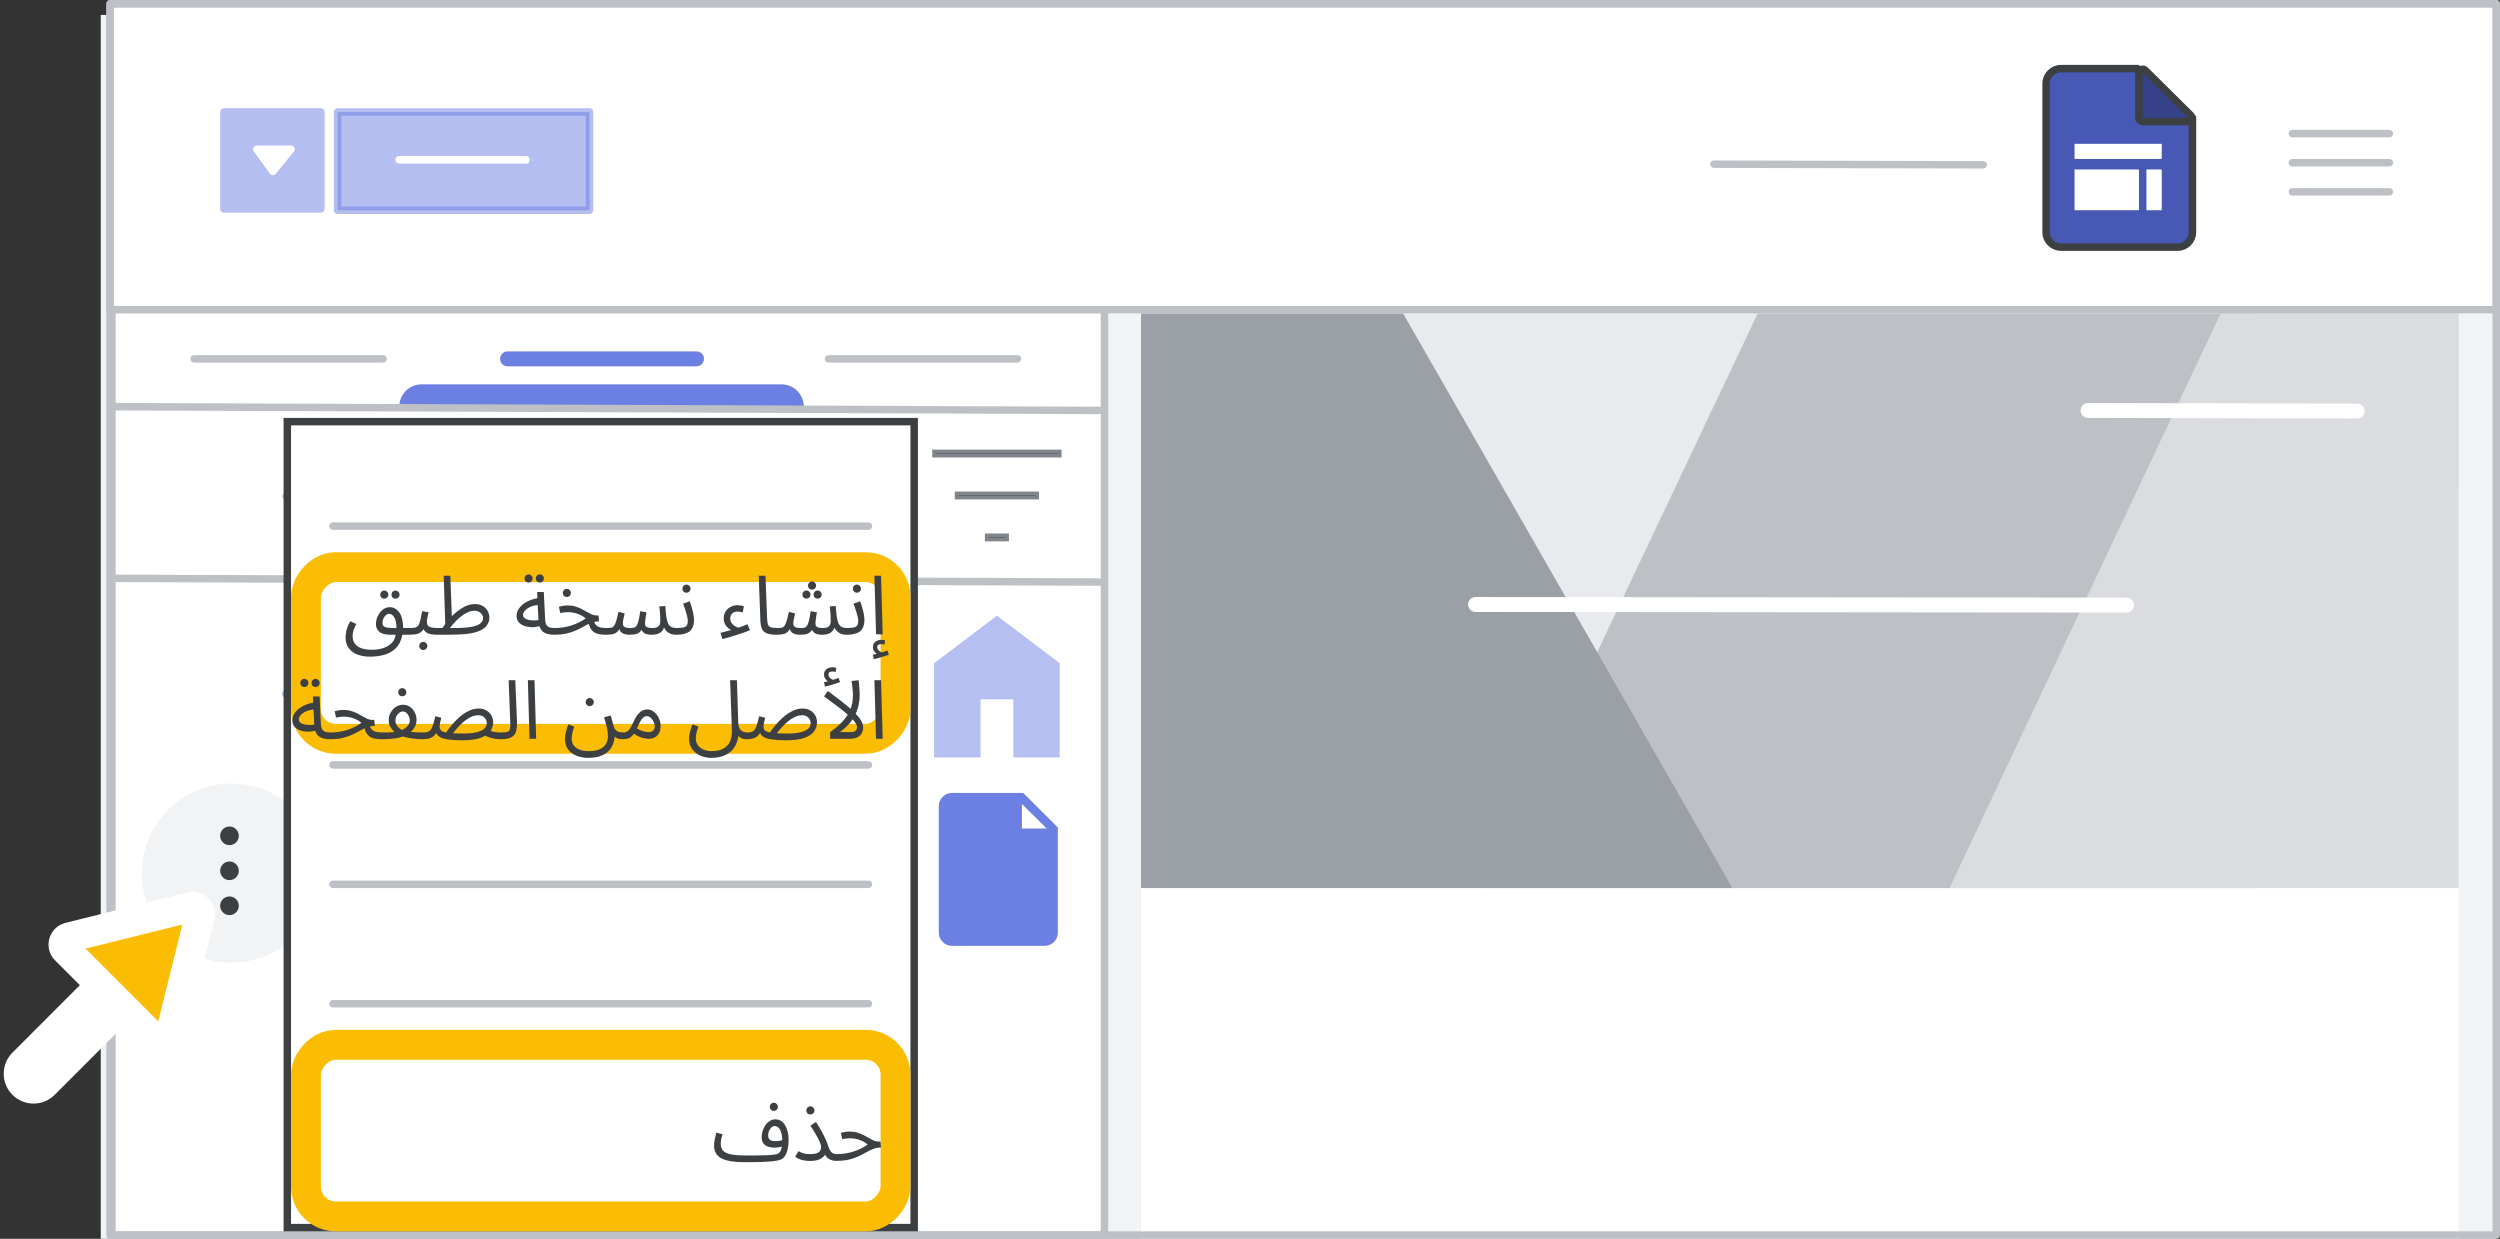 <svg width="335" height="166" viewBox="0 0 335 166" fill="none" xmlns="http://www.w3.org/2000/svg">
<rect x="0" y="0" width="335" height="166" fill="#333333" stroke="none"/>
<g id="sites-copy-or-delete-a-page" clip-path="url(#clip0_6256_14802)">
<rect id="bg" width="319.749" height="165" transform="matrix(-1 0 0 1 334.5 0.5)" fill="white"/>
<rect id="border and background copy 3" width="321" height="164" transform="matrix(-1 0 0 1 334.5 2)" fill="#F1F3F4"/>
<g id="center of site">
<rect id="border and background copy 4" x="152.895" y="65.355" width="176.552" height="101" fill="white"/>
<rect id="Rectangle" x="153.898" y="42" width="175.549" height="77" fill="#E8EAED"/>
<path id="Path 3" fill-rule="evenodd" clip-rule="evenodd" d="M302.362 42H235.534L199.039 119H302.362V42Z" fill="#BDC1C6"/>
<path id="Path 2" fill-rule="evenodd" clip-rule="evenodd" d="M329.447 42V80.5V119H261.233L297.572 42H329.447Z" fill="#DADCE0"/>
<path id="Path 4" fill-rule="evenodd" clip-rule="evenodd" d="M188.012 42H152.895V119H232.143L188.012 42Z" fill="#9AA0A6"/>
</g>
<path id="Line 4 Copy 4" d="M315.868 55.085L279.798 55" stroke="white" stroke-width="2" stroke-linecap="round" stroke-linejoin="round"/>
<path id="Line 4 Copy 5" d="M284.957 81.085L197.727 81" stroke="white" stroke-width="2" stroke-linecap="round" stroke-linejoin="round"/>
<rect id="border and background copy" width="319.749" height="41" transform="matrix(-1 0 0 1 334.5 0.5)" fill="white" stroke="#BDC1C6" stroke-linejoin="round"/>
<g id="publish button">
<rect id="Rectangle_2" opacity="0.5" width="33.765" height="13.177" transform="matrix(-1 0 0 1 79 15)" fill="#6C7FE3" stroke="#6C7FE3" stroke-linejoin="round"/>
<rect id="Rectangle_3" opacity="0.5" width="14" height="14" rx="0.5" transform="matrix(-1 0 0 1 43.5 14.5)" fill="#6C7FE3"/>
<g id="Icons/arrow-expand-sm-filled-dark">
<path id="Path 4_2" fill-rule="evenodd" clip-rule="evenodd" d="M39 20H34.412L36.571 22.969L39 20Z" fill="white" stroke="white" stroke-linecap="round" stroke-linejoin="round"/>
</g>
<path id="Line 12" d="M70.5 21.412H53.469" stroke="white" stroke-linecap="round"/>
</g>
<rect id="border and background" width="133" height="124" transform="matrix(-1 0 0 1 148 41.5)" fill="white" stroke="#BDC1C6" stroke-linejoin="round"/>
<g id="filter_list_BASELINE_P900_FILL0_wght100_GRAD0_opsz48">
<g id="Shape">
<path fill-rule="evenodd" clip-rule="evenodd" d="M142 60.5V61.054H125.17V60.5H142ZM138.977 66.673V66.118H128.193V66.673H138.977ZM134.946 72.291V71.737H132.224V72.291H134.946Z" fill="#3C4043"/>
<path d="M142 61.054H142.25V61.304H142V61.054ZM142 60.5V60.25H142.25V60.5H142ZM125.17 61.054V61.304H124.92V61.054H125.17ZM125.17 60.5H124.92V60.25H125.17V60.5ZM138.977 66.118V65.868H139.227V66.118H138.977ZM138.977 66.673H139.227V66.923H138.977V66.673ZM128.193 66.118H127.943V65.868H128.193V66.118ZM128.193 66.673V66.923H127.943V66.673H128.193ZM134.946 71.737V71.487H135.196V71.737H134.946ZM134.946 72.291H135.196V72.541H134.946V72.291ZM132.224 71.737H131.974V71.487H132.224V71.737ZM132.224 72.291V72.541H131.974V72.291H132.224ZM141.75 61.054V60.5H142.25V61.054H141.75ZM125.17 60.804H142V61.304H125.17V60.804ZM125.42 60.5V61.054H124.92V60.5H125.42ZM142 60.75H125.17V60.25H142V60.75ZM139.227 66.118V66.673H138.727V66.118H139.227ZM128.193 65.868H138.977V66.368H128.193V65.868ZM127.943 66.673V66.118H128.443V66.673H127.943ZM138.977 66.923H128.193V66.423H138.977V66.923ZM135.196 71.737V72.291H134.696V71.737H135.196ZM132.224 71.487H134.946V71.987H132.224V71.487ZM131.974 72.291V71.737H132.474V72.291H131.974ZM134.946 72.541H132.224V72.041H134.946V72.541Z" fill="#80868B"/>
</g>
</g>
<g id="FAB">
<circle id="Oval" cx="13" cy="13" r="12.5" transform="matrix(-1 0 0 1 82 132)" stroke="#3C4043"/>
<g id="Icons/add-dark-grey">
<g id="Group">
<path id="Line" d="M69 140.417V149.583" stroke="#3C4043" stroke-linecap="square"/>
<path id="Line 2" d="M73.583 145H64.417" stroke="#3C4043" stroke-linecap="square"/>
</g>
</g>
</g>
<path id="Line 4" d="M93.334 48.085H68.015" stroke="#6C7FE3" stroke-width="2" stroke-linecap="round" stroke-linejoin="round"/>
<path id="Line 4 Copy" d="M51.334 48.085H26.015" stroke="#BDC1C6" stroke-linecap="round" stroke-linejoin="round"/>
<path id="Line 4 Copy 2" d="M136.334 48.085H111.015" stroke="#BDC1C6" stroke-linecap="round" stroke-linejoin="round"/>
<path id="Line 4 Copy 7" opacity="0.5" d="M114.916 92.998L38.273 93" stroke="#6C7FE3" stroke-linecap="round" stroke-linejoin="round"/>
<path id="Line 4 Copy 6" d="M115.272 66.498L38.336 66.502" stroke="#BDC1C6" stroke-linecap="round" stroke-linejoin="round"/>
<path id="Line 4 Copy 7_2" opacity="0.5" d="M89.996 91.998L39.996 92.002" stroke="#6C7FE3" stroke-linecap="round" stroke-linejoin="round"/>
<path id="Line 4 Copy 3" d="M265.742 22.085L229.672 22" stroke="#BDC1C6" stroke-linecap="round" stroke-linejoin="round"/>
<g id="blue insert highlight">
<path id="Line_2" d="M104.71 54.5H56.5" stroke="#6C7FE3" stroke-width="6" stroke-linecap="round"/>
<rect id="Rectangle_4" width="61" height="4" transform="matrix(-1 0 0 1 111.5 55)" fill="white"/>
</g>
<circle id="Oval_2" cx="12" cy="12" r="12" transform="matrix(-1 0 0 1 43 105)" fill="#F1F3F4"/>
<path id="Line_3" d="M148.195 55L15.196 54.497" stroke="#BDC1C6"/>
<path id="Line Copy" d="M148.195 78L15.196 77.497" stroke="#BDC1C6"/>
<g id="Menu">
<path id="Line_4" d="M320.175 17.906H307.175" stroke="#BDC1C6" stroke-linecap="round" stroke-linejoin="round"/>
<path id="Line_5" d="M320.175 21.806H307.175" stroke="#BDC1C6" stroke-linecap="round" stroke-linejoin="round"/>
<path id="Line_6" d="M320.175 25.706H307.175" stroke="#BDC1C6" stroke-linecap="round" stroke-linejoin="round"/>
</g>
<g id="Sites icon - illustrated">
<g id="Group_2">
<path id="Rectangle_5" fill-rule="evenodd" clip-rule="evenodd" d="M274.178 11.196C274.178 10.091 275.073 9.196 276.178 9.196H286.386L293.792 15.815V31.118C293.792 32.223 292.896 33.118 291.792 33.118H276.178C275.073 33.118 274.178 32.223 274.178 31.118V11.196Z" fill="#4758B5" stroke="#3C4043"/>
<path id="Path 5" d="M293.194 16.294C293.396 16.294 293.579 16.172 293.656 15.984C293.733 15.797 293.689 15.582 293.545 15.439L287.458 9.416C287.315 9.274 287.1 9.232 286.914 9.31C286.728 9.388 286.606 9.57 286.606 9.771V15.794C286.606 15.927 286.659 16.054 286.753 16.148C286.847 16.242 286.974 16.294 287.106 16.294H293.194Z" fill="#354287" stroke="#3C4043" stroke-linejoin="round"/>
</g>
<rect id="Rectangle_6" x="277.989" y="22.709" width="8.631" height="5.462" fill="white"/>
<rect id="Rectangle_7" x="277.989" y="19.273" width="11.685" height="2.025" fill="white"/>
<rect id="Rectangle_8" x="289.675" y="22.709" width="5.462" height="2.051" transform="rotate(90 289.675 22.709)" fill="white"/>
</g>
<rect id="border" width="319.749" height="165" transform="matrix(-1 0 0 1 334.5 0.5)" stroke="#BDC1C6" stroke-linejoin="round"/>
<g id="filter_list_BASELINE_P900_FILL0_wght100_GRAD0_opsz48_2">
<g id="Shape_2">
<path fill-rule="evenodd" clip-rule="evenodd" d="M115.5 60.5V61.054H98.67V60.5H115.5ZM112.477 66.673V66.118H101.693V66.673H112.477ZM108.446 72.291V71.737H105.724V72.291H108.446Z" fill="#3C4043"/>
<path d="M115.5 61.054H115.75V61.304H115.5V61.054ZM115.5 60.5V60.25H115.75V60.5H115.5ZM98.67 61.054V61.304H98.42V61.054H98.67ZM98.67 60.5H98.42V60.25H98.67V60.5ZM112.477 66.118V65.868H112.727V66.118H112.477ZM112.477 66.673H112.727V66.923H112.477V66.673ZM101.693 66.118H101.443V65.868H101.693V66.118ZM101.693 66.673V66.923H101.443V66.673H101.693ZM108.446 71.737V71.487H108.696V71.737H108.446ZM108.446 72.291H108.696V72.541H108.446V72.291ZM105.724 71.737H105.474V71.487H105.724V71.737ZM105.724 72.291V72.541H105.474V72.291H105.724ZM115.25 61.054V60.5H115.75V61.054H115.25ZM98.67 60.804H115.5V61.304H98.67V60.804ZM98.92 60.5V61.054H98.42V60.5H98.92ZM115.5 60.75H98.67V60.25H115.5V60.75ZM112.727 66.118V66.673H112.227V66.118H112.727ZM101.693 65.868H112.477V66.368H101.693V65.868ZM101.443 66.673V66.118H101.943V66.673H101.443ZM112.477 66.923H101.693V66.423H112.477V66.923ZM108.696 71.737V72.291H108.196V71.737H108.696ZM105.724 71.487H108.446V71.987H105.724V71.487ZM105.474 72.291V71.737H105.974V72.291H105.474ZM108.446 72.541H105.724V72.041H108.446V72.541Z" fill="#80868B"/>
</g>
</g>
<g id="home_BASELINE_P900_FILL1_wght100_GRAD0_opsz48">
<path id="Path" d="M142 101.497V88.874L133.585 82.5L125.17 88.874V101.497H131.387V93.71H135.783V101.497H142Z" fill="#B5BFF1"/>
</g>
<path id="Line 4 Copy 8" d="M89.996 117.998L39.996 118.002" stroke="#6C7FE3" stroke-linecap="round" stroke-linejoin="round"/>
<g id="description_BASELINE_P900_FILL1_wght100_GRAD0_opsz48">
<g id="Shape_3">
<path fill-rule="evenodd" clip-rule="evenodd" d="M126.496 126.051C126.796 126.35 127.165 126.5 127.602 126.5H139.943C140.381 126.5 140.75 126.35 141.05 126.051C141.35 125.752 141.5 125.385 141.5 124.948V110.983L137.002 106.5H127.602C127.165 106.5 126.796 106.65 126.496 106.949C126.195 107.248 126.045 107.615 126.045 108.052V124.948C126.045 125.385 126.195 125.752 126.496 126.051ZM140.866 111.27H136.685V107.132L140.866 111.27Z" fill="#6C7FE3"/>
<path d="M126.496 126.051L126.672 125.874L126.672 125.874L126.496 126.051ZM141.05 126.051L141.226 126.228L141.226 126.228L141.05 126.051ZM141.5 110.983H141.75V110.879L141.676 110.806L141.5 110.983ZM137.002 106.5L137.178 106.323L137.105 106.25H137.002V106.5ZM126.496 106.949L126.319 106.772L126.319 106.772L126.496 106.949ZM136.685 111.27H136.435V111.52H136.685V111.27ZM140.866 111.27V111.52H141.474L141.041 111.092L140.866 111.27ZM136.685 107.132L136.861 106.954L136.435 106.533V107.132H136.685ZM127.602 126.25C127.228 126.25 126.924 126.125 126.672 125.874L126.319 126.228C126.668 126.576 127.101 126.75 127.602 126.75V126.25ZM139.943 126.25H127.602V126.75H139.943V126.25ZM140.873 125.874C140.622 126.125 140.317 126.25 139.943 126.25V126.75C140.444 126.75 140.878 126.576 141.226 126.228L140.873 125.874ZM141.25 124.948C141.25 125.32 141.125 125.624 140.873 125.874L141.226 126.228C141.575 125.881 141.75 125.449 141.75 124.948H141.25ZM141.25 110.983V124.948H141.75V110.983H141.25ZM136.826 106.677L141.323 111.16L141.676 110.806L137.178 106.323L136.826 106.677ZM127.602 106.75H137.002V106.25H127.602V106.75ZM126.672 107.126C126.924 106.875 127.228 106.75 127.602 106.75V106.25C127.101 106.25 126.668 106.424 126.319 106.772L126.672 107.126ZM126.295 108.052C126.295 107.68 126.421 107.376 126.672 107.126L126.319 106.772C125.97 107.119 125.795 107.551 125.795 108.052H126.295ZM126.295 124.948V108.052H125.795V124.948H126.295ZM126.672 125.874C126.421 125.624 126.295 125.32 126.295 124.948H125.795C125.795 125.449 125.97 125.881 126.319 126.228L126.672 125.874ZM136.685 111.52H140.866V111.02H136.685V111.52ZM136.435 107.132V111.27H136.935V107.132H136.435ZM141.041 111.092L136.861 106.954L136.509 107.31L140.69 111.448L141.041 111.092Z" fill="#6C7FE3"/>
</g>
</g>
<g id="Icons/menu-more-dark-grey">
<circle id="Oval_3" cx="1.25" cy="1.25" r="1.25" transform="matrix(-1 0 0 1 32 110.75)" fill="#3C4043"/>
<circle id="Oval_4" cx="1.25" cy="1.25" r="1.25" transform="matrix(-1 0 0 1 32 115.438)" fill="#3C4043"/>
<circle id="Oval_5" cx="1.25" cy="1.25" r="1.25" transform="matrix(-1 0 0 1 32 120.125)" fill="#3C4043"/>
</g>
<g id="Cursor ">
<g id="Union">
<mask id="path-51-outside-1_6256_14802" maskUnits="userSpaceOnUse" x="-7.085" y="111.084" width="44.548" height="44.548" fill="black">
<rect fill="white" x="-7.085" y="111.084" width="44.548" height="44.548"/>
<path fill-rule="evenodd" clip-rule="evenodd" d="M25.564 121.547C26.296 121.365 26.958 122.027 26.776 122.759L22.719 139.059C22.531 139.814 21.591 140.074 21.041 139.524L16.361 134.844L5.911 145.294C5.13 146.075 3.864 146.075 3.083 145.294C2.302 144.513 2.302 143.247 3.083 142.466L13.532 132.016L8.798 127.282C8.249 126.732 8.509 125.792 9.264 125.604L25.564 121.547Z"/>
</mask>
<path fill-rule="evenodd" clip-rule="evenodd" d="M25.564 121.547C26.296 121.365 26.958 122.027 26.776 122.759L22.719 139.059C22.531 139.814 21.591 140.074 21.041 139.524L16.361 134.844L5.911 145.294C5.13 146.075 3.864 146.075 3.083 145.294C2.302 144.513 2.302 143.247 3.083 142.466L13.532 132.016L8.798 127.282C8.249 126.732 8.509 125.792 9.264 125.604L25.564 121.547Z" fill="#FBBC04"/>
<path d="M26.776 122.759L24.835 122.276L24.835 122.276L26.776 122.759ZM25.564 121.547L25.081 119.606L25.081 119.606L25.564 121.547ZM22.719 139.059L20.778 138.576L20.778 138.576L22.719 139.059ZM21.041 139.524L19.627 140.939L21.041 139.524ZM16.361 134.844L14.947 133.43L16.361 132.016L17.775 133.43L16.361 134.844ZM3.083 142.466L1.668 141.051L3.083 142.466ZM13.532 132.016L14.947 130.601L16.361 132.016L14.947 133.43L13.532 132.016ZM8.798 127.282L7.384 128.696L8.798 127.282ZM9.264 125.604L9.747 127.545L9.747 127.545L9.264 125.604ZM24.835 122.276C24.653 123.008 25.315 123.67 26.047 123.488L25.081 119.606C27.276 119.06 29.263 121.047 28.717 123.242L24.835 122.276ZM20.778 138.576L24.835 122.276L28.717 123.242L24.659 139.542L20.778 138.576ZM22.455 138.11C21.905 137.56 20.966 137.821 20.778 138.576L24.659 139.542C24.096 141.806 21.277 142.588 19.627 140.939L22.455 138.11ZM17.775 133.43L22.455 138.11L19.627 140.939L14.947 136.258L17.775 133.43ZM4.497 143.88L14.947 133.43L17.775 136.258L7.325 146.708L4.497 143.88ZM4.497 143.88L7.325 146.708C5.763 148.27 3.23 148.27 1.668 146.708L4.497 143.88ZM4.497 143.88L4.497 143.88L1.668 146.708C0.106 145.146 0.106 142.613 1.668 141.051L4.497 143.88ZM14.947 133.43L4.497 143.88L1.668 141.051L12.118 130.601L14.947 133.43ZM10.213 125.868L14.947 130.601L12.118 133.43L7.384 128.696L10.213 125.868ZM9.747 127.545C10.502 127.357 10.763 126.417 10.213 125.868L7.384 128.696C5.734 127.046 6.517 124.227 8.781 123.663L9.747 127.545ZM26.047 123.488L9.747 127.545L8.781 123.663L25.081 119.606L26.047 123.488Z" fill="white" mask="url(#path-51-outside-1_6256_14802)"/>
</g>
</g>
<rect id="Rectangle_9" x="-0.5" y="0.5" width="84" height="108" transform="matrix(-1 0 0 1 122 56)" fill="white" stroke="#3C4043"/>
<g id="Rectangular highlight" clip-path="url(#clip1_6256_14802)">
<rect id="Rectangle 6" x="-2" y="2" width="79" height="23" rx="4" transform="matrix(-1 0 0 1 118 74)" stroke="#FBBC04" stroke-width="4"/>
</g>
<g id="Rectangular highlight_2" clip-path="url(#clip2_6256_14802)">
<rect id="Rectangle 6_2" x="-2" y="2" width="79" height="23" rx="4" transform="matrix(-1 0 0 1 118 138)" stroke="#FBBC04" stroke-width="4"/>
</g>
<path id="Line 13" d="M116.381 70.5H44.619" stroke="#BDC1C6" stroke-linecap="round"/>
<path id="Line 13 Copy 2" d="M116.381 102.5H44.619" stroke="#BDC1C6" stroke-linecap="round"/>
<path id="Line 13 Copy 5" d="M116.381 118.5H44.619" stroke="#BDC1C6" stroke-linecap="round"/>
<path id="Line 13 Copy 3" d="M116.381 134.5H44.619" stroke="#BDC1C6" stroke-linecap="round"/>
<path id="Delete" d="M99.641 155.731C98.335 155.731 97.349 155.562 96.682 155.225C96.014 154.88 95.681 154.305 95.681 153.498C95.681 153.227 95.714 152.941 95.78 152.64C95.846 152.332 95.915 152.042 95.989 151.771L96.814 151.98C96.77 152.141 96.718 152.347 96.66 152.596C96.608 152.845 96.583 153.062 96.583 153.245C96.583 153.626 96.678 153.934 96.869 154.169C97.067 154.396 97.408 154.565 97.892 154.675C98.376 154.778 99.054 154.829 99.927 154.829C100.374 154.829 100.829 154.829 101.291 154.829C101.76 154.829 102.2 154.822 102.611 154.807C103.021 154.792 103.373 154.767 103.667 154.73C103.967 154.693 104.176 154.638 104.294 154.565C104.543 154.404 104.701 154.096 104.767 153.641C104.62 153.692 104.462 153.729 104.294 153.751C104.132 153.773 103.971 153.784 103.81 153.784C103.245 153.784 102.812 153.67 102.512 153.443C102.211 153.216 102.061 152.864 102.061 152.387C102.061 152.108 102.105 151.83 102.193 151.551C102.281 151.265 102.405 151.005 102.567 150.77C102.728 150.535 102.922 150.348 103.15 150.209C103.377 150.062 103.63 149.989 103.909 149.989C104.305 149.989 104.631 150.121 104.888 150.385C105.152 150.642 105.346 150.975 105.471 151.386C105.603 151.797 105.669 152.233 105.669 152.695C105.669 153.245 105.614 153.733 105.504 154.158C105.401 154.576 105.221 154.913 104.965 155.17C104.825 155.309 104.58 155.419 104.228 155.5C103.883 155.573 103.465 155.625 102.974 155.654C102.482 155.691 101.951 155.713 101.379 155.72C100.807 155.727 100.227 155.731 99.641 155.731ZM102.93 152.167C102.93 152.394 103.003 152.578 103.15 152.717C103.296 152.849 103.549 152.915 103.909 152.915C104.224 152.915 104.525 152.871 104.811 152.783C104.811 152.739 104.811 152.688 104.811 152.629C104.811 152.328 104.77 152.046 104.69 151.782C104.609 151.511 104.495 151.294 104.349 151.133C104.202 150.972 104.026 150.891 103.821 150.891C103.645 150.891 103.491 150.957 103.359 151.089C103.227 151.214 103.12 151.375 103.04 151.573C102.966 151.771 102.93 151.969 102.93 152.167ZM103.7 148.856C103.546 148.856 103.414 148.805 103.304 148.702C103.201 148.592 103.15 148.464 103.15 148.317C103.15 148.17 103.201 148.042 103.304 147.932C103.414 147.822 103.546 147.767 103.7 147.767C103.846 147.767 103.971 147.822 104.074 147.932C104.184 148.042 104.239 148.17 104.239 148.317C104.239 148.464 104.184 148.592 104.074 148.702C103.971 148.805 103.846 148.856 103.7 148.856ZM108.533 154.653C109.076 154.653 109.461 154.572 109.688 154.411C109.915 154.242 110.029 154.011 110.029 153.718C110.029 153.527 109.963 153.282 109.831 152.981C109.699 152.68 109.523 152.347 109.303 151.98C109.09 151.606 108.852 151.225 108.588 150.836L109.347 150.341C109.772 150.994 110.117 151.591 110.381 152.134C110.652 152.669 110.854 153.153 110.986 153.586C111.089 153.909 111.202 154.147 111.327 154.301C111.459 154.455 111.595 154.554 111.734 154.598C111.873 154.635 112.002 154.653 112.119 154.653C112.273 154.653 112.387 154.697 112.46 154.785C112.533 154.866 112.57 154.965 112.57 155.082C112.57 155.199 112.519 155.309 112.416 155.412C112.313 155.507 112.181 155.555 112.02 155.555C111.734 155.555 111.459 155.493 111.195 155.368C110.931 155.243 110.718 155.031 110.557 154.73C110.41 154.972 110.176 155.174 109.853 155.335C109.538 155.489 109.098 155.566 108.533 155.566C108.13 155.566 107.756 155.518 107.411 155.423C107.066 155.32 106.78 155.181 106.553 155.005L106.993 154.246C107.14 154.349 107.345 154.444 107.609 154.532C107.873 154.613 108.181 154.653 108.533 154.653ZM108.599 149.34C108.445 149.34 108.313 149.289 108.203 149.186C108.1 149.076 108.049 148.948 108.049 148.801C108.049 148.654 108.1 148.526 108.203 148.416C108.313 148.306 108.445 148.251 108.599 148.251C108.746 148.251 108.87 148.306 108.973 148.416C109.083 148.526 109.138 148.654 109.138 148.801C109.138 148.948 109.083 149.076 108.973 149.186C108.87 149.289 108.746 149.34 108.599 149.34ZM112.022 155.555L112.121 154.653C112.877 154.653 113.61 154.543 114.321 154.323C115.033 154.096 115.682 153.777 116.268 153.366C115.982 153.117 115.63 152.915 115.212 152.761C114.802 152.607 114.347 152.53 113.848 152.53C113.665 152.53 113.504 152.541 113.364 152.563C113.225 152.578 113.056 152.607 112.858 152.651L112.682 151.815C113.093 151.69 113.482 151.628 113.848 151.628C114.23 151.628 114.574 151.676 114.882 151.771C115.19 151.859 115.469 151.969 115.718 152.101C115.975 152.233 116.213 152.365 116.433 152.497C116.661 152.629 116.881 152.743 117.093 152.838C117.306 152.926 117.526 152.97 117.753 152.97H117.984L118.061 153.762C117.687 153.762 117.346 153.824 117.038 153.949C116.73 154.066 116.419 154.217 116.103 154.4C115.795 154.576 115.454 154.752 115.08 154.928C114.714 155.104 114.285 155.254 113.793 155.379C113.302 155.496 112.712 155.555 112.022 155.555Z" fill="#3C4043"/>
<path id="Duplicate page" d="M49.561 87.992C48.974 87.992 48.435 87.904 47.944 87.728C47.452 87.552 47.056 87.27 46.756 86.881C46.455 86.5 46.305 86.001 46.305 85.385C46.305 85.216 46.338 84.949 46.404 84.582C46.47 84.208 46.646 83.761 46.932 83.24L47.735 83.614C47.566 83.959 47.441 84.256 47.361 84.505C47.287 84.754 47.251 84.993 47.251 85.22C47.251 85.675 47.364 86.038 47.592 86.309C47.826 86.58 48.134 86.775 48.516 86.892C48.904 87.009 49.333 87.068 49.803 87.068C50.653 87.068 51.346 86.918 51.882 86.617C52.424 86.316 52.769 85.939 52.916 85.484C52.96 85.359 52.996 85.216 53.026 85.055H52.234C51.904 85.055 51.599 85.011 51.321 84.923C51.042 84.828 50.818 84.677 50.65 84.472C50.481 84.267 50.389 83.999 50.375 83.669C50.367 83.398 50.408 83.126 50.496 82.855C50.591 82.584 50.723 82.334 50.892 82.107C51.06 81.88 51.258 81.7 51.486 81.568C51.713 81.429 51.959 81.359 52.223 81.359C52.714 81.359 53.132 81.583 53.477 82.03C53.821 82.477 54.005 83.185 54.027 84.153H54.973C55.127 84.153 55.237 84.197 55.303 84.285C55.376 84.366 55.413 84.465 55.413 84.582C55.413 84.699 55.361 84.809 55.259 84.912C55.156 85.007 55.024 85.055 54.863 85.055H53.928C53.891 85.224 53.843 85.4 53.785 85.583C53.726 85.766 53.656 85.942 53.576 86.111C53.334 86.573 53.015 86.94 52.619 87.211C52.223 87.49 51.764 87.688 51.244 87.805C50.723 87.93 50.162 87.992 49.561 87.992ZM52.652 84.153H53.125C53.125 83.544 53.029 83.075 52.839 82.745C52.648 82.415 52.413 82.25 52.135 82.25C51.981 82.25 51.834 82.312 51.695 82.437C51.563 82.554 51.456 82.708 51.376 82.899C51.295 83.09 51.255 83.291 51.255 83.504C51.255 83.761 51.368 83.933 51.596 84.021C51.83 84.109 52.182 84.153 52.652 84.153ZM53.004 80.226C52.85 80.226 52.718 80.175 52.608 80.072C52.505 79.962 52.454 79.834 52.454 79.687C52.454 79.54 52.505 79.412 52.608 79.302C52.718 79.192 52.85 79.137 53.004 79.137C53.15 79.137 53.275 79.192 53.378 79.302C53.488 79.412 53.543 79.54 53.543 79.687C53.543 79.834 53.488 79.962 53.378 80.072C53.275 80.175 53.15 80.226 53.004 80.226ZM51.497 80.226C51.343 80.226 51.211 80.175 51.101 80.072C50.998 79.962 50.947 79.834 50.947 79.687C50.947 79.54 50.998 79.412 51.101 79.302C51.211 79.192 51.343 79.137 51.497 79.137C51.643 79.137 51.768 79.192 51.871 79.302C51.981 79.412 52.036 79.54 52.036 79.687C52.036 79.834 51.981 79.962 51.871 80.072C51.768 80.175 51.643 80.226 51.497 80.226ZM54.858 85.055L54.968 84.153C55.276 84.153 55.518 84.127 55.694 84.076C55.87 84.017 56.002 83.911 56.09 83.757C56.186 83.596 56.266 83.365 56.332 83.064C56.398 82.763 56.479 82.371 56.574 81.887L57.432 82.052C57.388 82.25 57.337 82.477 57.278 82.734C57.227 82.991 57.201 83.207 57.201 83.383C57.201 83.53 57.234 83.662 57.3 83.779C57.366 83.896 57.506 83.988 57.718 84.054C57.938 84.12 58.279 84.153 58.741 84.153C58.895 84.153 59.005 84.197 59.071 84.285C59.145 84.366 59.181 84.465 59.181 84.582C59.181 84.699 59.13 84.809 59.027 84.912C58.925 85.007 58.793 85.055 58.631 85.055C58.052 85.055 57.623 84.993 57.344 84.868C57.066 84.743 56.875 84.556 56.772 84.307C56.552 84.615 56.299 84.817 56.013 84.912C55.727 85.007 55.342 85.055 54.858 85.055ZM56.728 87.101C56.574 87.101 56.442 87.046 56.332 86.936C56.23 86.833 56.178 86.709 56.178 86.562C56.178 86.415 56.23 86.287 56.332 86.177C56.442 86.067 56.574 86.012 56.728 86.012C56.875 86.012 57 86.067 57.102 86.177C57.212 86.287 57.267 86.415 57.267 86.562C57.267 86.709 57.212 86.833 57.102 86.936C57 87.046 56.875 87.101 56.728 87.101ZM58.629 85.055L58.739 84.153H59.289C59.406 83.97 59.531 83.79 59.663 83.614L59.454 77.146H60.345L60.543 82.58C60.99 82.125 61.478 81.74 62.006 81.425C62.541 81.102 63.084 80.941 63.634 80.941C64.037 80.941 64.382 81.025 64.668 81.194C64.961 81.355 65.185 81.575 65.339 81.854C65.5 82.133 65.581 82.448 65.581 82.8C65.581 83.145 65.456 83.493 65.207 83.845C64.958 84.19 64.529 84.461 63.92 84.659C63.451 84.813 62.886 84.919 62.226 84.978C61.566 85.029 60.752 85.055 59.784 85.055H58.629ZM63.568 81.843C63.253 81.843 62.934 81.92 62.611 82.074C62.296 82.228 61.991 82.426 61.698 82.668C61.405 82.903 61.137 83.156 60.895 83.427C60.653 83.691 60.451 83.933 60.29 84.153H61.038C62.314 84.153 63.249 84.043 63.843 83.823C64.437 83.603 64.734 83.258 64.734 82.789C64.734 82.664 64.694 82.529 64.613 82.382C64.532 82.235 64.404 82.111 64.228 82.008C64.059 81.898 63.839 81.843 63.568 81.843ZM74.234 85.055C73.757 85.055 73.346 84.974 73.002 84.813C72.664 84.652 72.426 84.355 72.287 83.922C71.891 84.017 71.509 84.058 71.143 84.043C70.783 84.021 70.457 83.951 70.164 83.834C69.87 83.709 69.639 83.541 69.471 83.328C69.302 83.108 69.218 82.848 69.218 82.547C69.218 82.151 69.342 81.792 69.592 81.469C69.841 81.139 70.178 80.86 70.604 80.633C71.029 80.406 71.498 80.248 72.012 80.16L71.979 79.324H72.87L73.046 82.954C73.06 83.299 73.119 83.559 73.222 83.735C73.332 83.904 73.478 84.017 73.662 84.076C73.852 84.127 74.08 84.153 74.344 84.153C74.498 84.153 74.608 84.197 74.674 84.285C74.747 84.366 74.784 84.465 74.784 84.582C74.784 84.699 74.732 84.809 74.63 84.912C74.527 85.007 74.395 85.055 74.234 85.055ZM70.087 82.404C70.087 82.573 70.153 82.712 70.285 82.822C70.424 82.932 70.6 83.013 70.813 83.064C71.025 83.115 71.249 83.141 71.484 83.141C71.726 83.141 71.949 83.123 72.155 83.086L72.056 81.073C71.638 81.117 71.282 81.212 70.989 81.359C70.695 81.498 70.472 81.663 70.318 81.854C70.164 82.037 70.087 82.221 70.087 82.404ZM72.342 78.059C72.188 78.059 72.056 78.008 71.946 77.905C71.843 77.795 71.792 77.667 71.792 77.52C71.792 77.373 71.843 77.245 71.946 77.135C72.056 77.025 72.188 76.97 72.342 76.97C72.488 76.97 72.613 77.025 72.716 77.135C72.826 77.245 72.881 77.373 72.881 77.52C72.881 77.667 72.826 77.795 72.716 77.905C72.613 78.008 72.488 78.059 72.342 78.059ZM70.835 78.059C70.681 78.059 70.549 78.008 70.439 77.905C70.336 77.795 70.285 77.667 70.285 77.52C70.285 77.373 70.336 77.245 70.439 77.135C70.549 77.025 70.681 76.97 70.835 76.97C70.981 76.97 71.106 77.025 71.209 77.135C71.319 77.245 71.374 77.373 71.374 77.52C71.374 77.667 71.319 77.795 71.209 77.905C71.106 78.008 70.981 78.059 70.835 78.059ZM74.237 85.055L74.336 84.153C75.092 84.153 75.825 84.043 76.536 83.823C77.248 83.596 77.897 83.277 78.483 82.866C78.197 82.617 77.845 82.415 77.427 82.261C77.017 82.107 76.562 82.03 76.063 82.03C75.88 82.03 75.719 82.041 75.579 82.063C75.44 82.078 75.271 82.107 75.073 82.151L74.897 81.315C75.308 81.19 75.697 81.128 76.063 81.128C76.445 81.128 76.789 81.176 77.097 81.271C77.405 81.359 77.684 81.469 77.933 81.601C78.19 81.733 78.428 81.865 78.648 81.997C78.876 82.129 79.096 82.243 79.308 82.338C79.521 82.426 79.741 82.47 79.968 82.47H80.199L80.276 83.262C80.049 83.262 79.829 83.288 79.616 83.339C79.756 83.669 79.954 83.889 80.21 83.999C80.467 84.102 80.848 84.153 81.354 84.153C81.508 84.153 81.618 84.197 81.684 84.285C81.758 84.366 81.794 84.465 81.794 84.582C81.794 84.699 81.743 84.809 81.64 84.912C81.538 85.007 81.406 85.055 81.244 85.055C80.848 85.055 80.493 85.022 80.177 84.956C79.869 84.883 79.605 84.743 79.385 84.538C79.165 84.325 79.004 84.01 78.901 83.592C78.623 83.724 78.337 83.874 78.043 84.043C77.757 84.204 77.438 84.362 77.086 84.516C76.734 84.67 76.327 84.798 75.865 84.901C75.403 85.004 74.861 85.055 74.237 85.055ZM75.964 79.995C75.81 79.995 75.678 79.944 75.568 79.841C75.466 79.731 75.414 79.603 75.414 79.456C75.414 79.309 75.466 79.181 75.568 79.071C75.678 78.961 75.81 78.906 75.964 78.906C76.111 78.906 76.236 78.961 76.338 79.071C76.448 79.181 76.503 79.309 76.503 79.456C76.503 79.603 76.448 79.731 76.338 79.841C76.236 79.944 76.111 79.995 75.964 79.995ZM81.241 85.055L81.351 84.153C81.586 84.153 81.776 84.138 81.923 84.109C82.07 84.072 82.191 83.988 82.286 83.856C82.389 83.717 82.484 83.5 82.572 83.207C82.66 82.914 82.763 82.503 82.88 81.975L83.705 82.206C83.661 82.397 83.61 82.62 83.551 82.877C83.493 83.134 83.463 83.365 83.463 83.57C83.463 83.753 83.533 83.896 83.672 83.999C83.811 84.102 84.064 84.153 84.431 84.153C84.651 84.153 84.831 84.135 84.97 84.098C85.109 84.061 85.223 83.973 85.311 83.834C85.406 83.695 85.491 83.475 85.564 83.174C85.638 82.866 85.715 82.441 85.795 81.898L86.631 82.052C86.609 82.184 86.58 82.345 86.543 82.536C86.514 82.727 86.488 82.917 86.466 83.108C86.444 83.291 86.433 83.445 86.433 83.57C86.433 83.673 86.455 83.772 86.499 83.867C86.55 83.955 86.646 84.025 86.785 84.076C86.932 84.127 87.148 84.153 87.434 84.153C87.801 84.153 88.065 84.08 88.226 83.933C88.395 83.779 88.479 83.541 88.479 83.218C88.479 82.969 88.472 82.694 88.457 82.393C88.442 82.092 88.406 81.715 88.347 81.26L89.15 81.205C89.194 81.799 89.242 82.287 89.293 82.668C89.352 83.049 89.433 83.35 89.535 83.57C89.645 83.783 89.792 83.933 89.975 84.021C90.159 84.109 90.4 84.153 90.701 84.153C90.855 84.153 90.965 84.197 91.031 84.285C91.105 84.366 91.141 84.465 91.141 84.582C91.141 84.699 91.09 84.809 90.987 84.912C90.885 85.007 90.752 85.055 90.591 85.055C90.18 85.055 89.84 84.963 89.568 84.78C89.304 84.597 89.11 84.366 88.985 84.087C88.838 84.476 88.615 84.736 88.314 84.868C88.021 84.993 87.695 85.055 87.335 85.055C86.961 85.055 86.664 85.004 86.444 84.901C86.231 84.791 86.074 84.626 85.971 84.406C85.795 84.67 85.582 84.846 85.333 84.934C85.091 85.015 84.746 85.055 84.299 85.055C84.145 85.055 83.98 85.037 83.804 85C83.635 84.963 83.478 84.894 83.331 84.791C83.184 84.681 83.071 84.52 82.99 84.307C82.799 84.63 82.561 84.835 82.275 84.923C81.996 85.011 81.652 85.055 81.241 85.055ZM90.587 85.055L90.697 84.153C91.049 84.153 91.331 84.131 91.544 84.087C91.764 84.043 91.922 83.955 92.017 83.823C92.112 83.684 92.16 83.478 92.16 83.207C92.16 82.936 92.094 82.587 91.962 82.162C91.837 81.737 91.694 81.315 91.533 80.897L92.424 80.567C92.519 80.809 92.607 81.08 92.688 81.381C92.776 81.674 92.849 81.968 92.908 82.261C92.967 82.554 92.996 82.811 92.996 83.031C92.996 83.772 92.798 84.296 92.402 84.604C92.013 84.905 91.408 85.055 90.587 85.055ZM91.995 79.423C91.841 79.423 91.709 79.372 91.599 79.269C91.496 79.159 91.445 79.031 91.445 78.884C91.445 78.737 91.496 78.609 91.599 78.499C91.709 78.389 91.841 78.334 91.995 78.334C92.142 78.334 92.266 78.389 92.369 78.499C92.479 78.609 92.534 78.737 92.534 78.884C92.534 79.031 92.479 79.159 92.369 79.269C92.266 79.372 92.142 79.423 91.995 79.423ZM96.796 85.638L96.543 84.802C96.733 84.758 96.95 84.703 97.192 84.637C97.441 84.571 97.705 84.498 97.984 84.417C97.719 84.3 97.485 84.109 97.279 83.845C97.082 83.574 96.983 83.251 96.983 82.877C96.983 82.503 97.067 82.184 97.236 81.92C97.412 81.656 97.639 81.454 97.918 81.315C98.204 81.168 98.515 81.095 98.853 81.095C98.977 81.095 99.113 81.11 99.26 81.139C99.406 81.161 99.546 81.19 99.677 81.227L99.534 82.052C99.424 82.023 99.307 82.001 99.183 81.986C99.058 81.964 98.948 81.953 98.853 81.953C98.515 81.953 98.262 82.045 98.094 82.228C97.932 82.411 97.852 82.628 97.852 82.877C97.852 83.082 97.906 83.273 98.016 83.449C98.126 83.618 98.266 83.761 98.434 83.878C98.603 83.995 98.775 84.069 98.951 84.098C99.157 84.032 99.362 83.962 99.567 83.889C99.773 83.808 99.971 83.728 100.161 83.647L100.491 84.45C100.279 84.538 100.011 84.641 99.689 84.758C99.373 84.868 99.036 84.978 98.677 85.088C98.325 85.205 97.984 85.312 97.653 85.407C97.323 85.51 97.037 85.587 96.796 85.638ZM104.079 85.055C103.485 85.055 103.034 84.989 102.726 84.857C102.418 84.725 102.205 84.52 102.088 84.241C101.971 83.962 101.905 83.603 101.89 83.163L101.67 77.146H102.572L102.792 82.811C102.807 83.17 102.84 83.449 102.891 83.647C102.95 83.838 103.074 83.97 103.265 84.043C103.463 84.116 103.771 84.153 104.189 84.153C104.343 84.153 104.453 84.197 104.519 84.285C104.592 84.366 104.629 84.465 104.629 84.582C104.629 84.699 104.578 84.809 104.475 84.912C104.372 85.007 104.24 85.055 104.079 85.055ZM104.079 85.055L104.189 84.153C104.424 84.153 104.614 84.138 104.761 84.109C104.908 84.072 105.029 83.988 105.124 83.856C105.227 83.717 105.322 83.5 105.41 83.207C105.498 82.914 105.601 82.503 105.718 81.975L106.543 82.206C106.499 82.397 106.448 82.62 106.389 82.877C106.33 83.134 106.301 83.365 106.301 83.57C106.301 83.753 106.371 83.896 106.51 83.999C106.649 84.102 106.902 84.153 107.269 84.153C107.489 84.153 107.669 84.135 107.808 84.098C107.947 84.061 108.061 83.973 108.149 83.834C108.244 83.695 108.329 83.475 108.402 83.174C108.475 82.866 108.552 82.441 108.633 81.898L109.469 82.052C109.447 82.184 109.418 82.345 109.381 82.536C109.352 82.727 109.326 82.917 109.304 83.108C109.282 83.291 109.271 83.445 109.271 83.57C109.271 83.673 109.293 83.772 109.337 83.867C109.388 83.955 109.484 84.025 109.623 84.076C109.77 84.127 109.986 84.153 110.272 84.153C110.639 84.153 110.903 84.08 111.064 83.933C111.233 83.779 111.317 83.541 111.317 83.218C111.317 82.969 111.31 82.694 111.295 82.393C111.28 82.092 111.244 81.715 111.185 81.26L111.988 81.205C112.032 81.799 112.08 82.287 112.131 82.668C112.19 83.049 112.27 83.35 112.373 83.57C112.483 83.783 112.63 83.933 112.813 84.021C112.996 84.109 113.238 84.153 113.539 84.153C113.693 84.153 113.803 84.197 113.869 84.285C113.942 84.366 113.979 84.465 113.979 84.582C113.979 84.699 113.928 84.809 113.825 84.912C113.722 85.007 113.59 85.055 113.429 85.055C113.018 85.055 112.677 84.963 112.406 84.78C112.142 84.597 111.948 84.366 111.823 84.087C111.676 84.476 111.453 84.736 111.152 84.868C110.859 84.993 110.532 85.055 110.173 85.055C109.799 85.055 109.502 85.004 109.282 84.901C109.069 84.791 108.912 84.626 108.809 84.406C108.633 84.67 108.42 84.846 108.171 84.934C107.929 85.015 107.584 85.055 107.137 85.055C106.983 85.055 106.818 85.037 106.642 85C106.473 84.963 106.316 84.894 106.169 84.791C106.022 84.681 105.909 84.52 105.828 84.307C105.637 84.63 105.399 84.835 105.113 84.923C104.834 85.011 104.49 85.055 104.079 85.055ZM108.82 79.005C108.666 79.005 108.534 78.954 108.424 78.851C108.321 78.741 108.27 78.613 108.27 78.466C108.27 78.319 108.321 78.191 108.424 78.081C108.534 77.971 108.666 77.916 108.82 77.916C108.967 77.916 109.091 77.971 109.194 78.081C109.304 78.191 109.359 78.319 109.359 78.466C109.359 78.613 109.304 78.741 109.194 78.851C109.091 78.954 108.967 79.005 108.82 79.005ZM108.072 80.215C107.918 80.215 107.786 80.164 107.676 80.061C107.573 79.951 107.522 79.823 107.522 79.676C107.522 79.529 107.573 79.401 107.676 79.291C107.786 79.181 107.918 79.126 108.072 79.126C108.219 79.126 108.343 79.181 108.446 79.291C108.556 79.401 108.611 79.529 108.611 79.676C108.611 79.823 108.556 79.951 108.446 80.061C108.343 80.164 108.219 80.215 108.072 80.215ZM109.568 80.215C109.414 80.215 109.282 80.164 109.172 80.061C109.069 79.951 109.018 79.823 109.018 79.676C109.018 79.529 109.069 79.401 109.172 79.291C109.282 79.181 109.414 79.126 109.568 79.126C109.715 79.126 109.839 79.181 109.942 79.291C110.052 79.401 110.107 79.529 110.107 79.676C110.107 79.823 110.052 79.951 109.942 80.061C109.839 80.164 109.715 80.215 109.568 80.215ZM113.425 85.055L113.535 84.153C113.887 84.153 114.169 84.131 114.382 84.087C114.602 84.043 114.759 83.955 114.855 83.823C114.95 83.684 114.998 83.478 114.998 83.207C114.998 82.936 114.932 82.587 114.8 82.162C114.675 81.737 114.532 81.315 114.371 80.897L115.262 80.567C115.357 80.809 115.445 81.08 115.526 81.381C115.614 81.674 115.687 81.968 115.746 82.261C115.804 82.554 115.834 82.811 115.834 83.031C115.834 83.772 115.636 84.296 115.24 84.604C114.851 84.905 114.246 85.055 113.425 85.055ZM114.833 79.423C114.679 79.423 114.547 79.372 114.437 79.269C114.334 79.159 114.283 79.031 114.283 78.884C114.283 78.737 114.334 78.609 114.437 78.499C114.547 78.389 114.679 78.334 114.833 78.334C114.979 78.334 115.104 78.389 115.207 78.499C115.317 78.609 115.372 78.737 115.372 78.884C115.372 79.031 115.317 79.159 115.207 79.269C115.104 79.372 114.979 79.423 114.833 79.423ZM117.391 85L117.171 77.146H118.062L118.282 85H117.391ZM117.094 88.333L116.962 87.739C117.072 87.717 117.167 87.695 117.248 87.673C117.329 87.651 117.406 87.633 117.479 87.618C117.34 87.523 117.219 87.398 117.116 87.244C117.013 87.09 116.962 86.921 116.962 86.738C116.962 86.408 117.076 86.159 117.303 85.99C117.538 85.821 117.802 85.737 118.095 85.737C118.264 85.737 118.436 85.766 118.612 85.825L118.524 86.375C118.451 86.36 118.377 86.346 118.304 86.331C118.238 86.316 118.168 86.309 118.095 86.309C117.736 86.309 117.556 86.441 117.556 86.705C117.556 86.896 117.626 87.053 117.765 87.178C117.912 87.303 118.055 87.383 118.194 87.42C118.473 87.339 118.718 87.259 118.931 87.178L119.107 87.739C118.931 87.805 118.722 87.875 118.48 87.948C118.245 88.021 118.003 88.091 117.754 88.157C117.512 88.23 117.292 88.289 117.094 88.333ZM44.188 99.055C43.711 99.055 43.3 98.974 42.956 98.813C42.618 98.652 42.38 98.355 42.241 97.922C41.845 98.017 41.464 98.058 41.097 98.043C40.737 98.021 40.411 97.951 40.118 97.834C39.825 97.709 39.593 97.541 39.425 97.328C39.256 97.108 39.172 96.848 39.172 96.547C39.172 96.151 39.297 95.792 39.546 95.469C39.795 95.139 40.133 94.86 40.558 94.633C40.983 94.406 41.453 94.248 41.966 94.16L41.933 93.324H42.824L43 96.954C43.014 97.299 43.073 97.559 43.176 97.735C43.286 97.904 43.432 98.017 43.616 98.076C43.806 98.127 44.034 98.153 44.298 98.153C44.452 98.153 44.562 98.197 44.628 98.285C44.701 98.366 44.738 98.465 44.738 98.582C44.738 98.699 44.687 98.809 44.584 98.912C44.481 99.007 44.349 99.055 44.188 99.055ZM40.041 96.404C40.041 96.573 40.107 96.712 40.239 96.822C40.378 96.932 40.554 97.013 40.767 97.064C40.98 97.115 41.203 97.141 41.438 97.141C41.68 97.141 41.904 97.123 42.109 97.086L42.01 95.073C41.592 95.117 41.236 95.212 40.943 95.359C40.65 95.498 40.426 95.663 40.272 95.854C40.118 96.037 40.041 96.221 40.041 96.404ZM42.296 92.059C42.142 92.059 42.01 92.008 41.9 91.905C41.797 91.795 41.746 91.667 41.746 91.52C41.746 91.373 41.797 91.245 41.9 91.135C42.01 91.025 42.142 90.97 42.296 90.97C42.443 90.97 42.567 91.025 42.67 91.135C42.78 91.245 42.835 91.373 42.835 91.52C42.835 91.667 42.78 91.795 42.67 91.905C42.567 92.008 42.443 92.059 42.296 92.059ZM40.789 92.059C40.635 92.059 40.503 92.008 40.393 91.905C40.29 91.795 40.239 91.667 40.239 91.52C40.239 91.373 40.29 91.245 40.393 91.135C40.503 91.025 40.635 90.97 40.789 90.97C40.935 90.97 41.06 91.025 41.163 91.135C41.273 91.245 41.328 91.373 41.328 91.52C41.328 91.667 41.273 91.795 41.163 91.905C41.06 92.008 40.935 92.059 40.789 92.059ZM44.191 99.055L44.29 98.153C45.046 98.153 45.779 98.043 46.49 97.823C47.202 97.596 47.851 97.277 48.437 96.866C48.151 96.617 47.799 96.415 47.381 96.261C46.971 96.107 46.516 96.03 46.017 96.03C45.834 96.03 45.673 96.041 45.533 96.063C45.394 96.078 45.225 96.107 45.027 96.151L44.851 95.315C45.262 95.19 45.651 95.128 46.017 95.128C46.399 95.128 46.743 95.176 47.051 95.271C47.359 95.359 47.638 95.469 47.887 95.601C48.144 95.733 48.382 95.865 48.602 95.997C48.83 96.129 49.05 96.243 49.262 96.338C49.475 96.426 49.695 96.47 49.922 96.47H50.153L50.23 97.262C50.003 97.262 49.783 97.288 49.57 97.339C49.71 97.669 49.908 97.889 50.164 97.999C50.421 98.102 50.802 98.153 51.308 98.153C51.462 98.153 51.572 98.197 51.638 98.285C51.712 98.366 51.748 98.465 51.748 98.582C51.748 98.699 51.697 98.809 51.594 98.912C51.492 99.007 51.36 99.055 51.198 99.055C50.802 99.055 50.447 99.022 50.131 98.956C49.823 98.883 49.559 98.743 49.339 98.538C49.119 98.325 48.958 98.01 48.855 97.592C48.577 97.724 48.291 97.874 47.997 98.043C47.711 98.204 47.392 98.362 47.04 98.516C46.688 98.67 46.281 98.798 45.819 98.901C45.357 99.004 44.815 99.055 44.191 99.055ZM51.195 99.055L51.305 98.153C51.555 98.153 51.811 98.149 52.075 98.142C52.347 98.135 52.607 98.116 52.856 98.087C52.68 97.926 52.508 97.717 52.339 97.46C52.171 97.203 52.086 96.892 52.086 96.525C52.086 96.136 52.178 95.784 52.361 95.469C52.545 95.146 52.779 94.893 53.065 94.71C53.359 94.527 53.674 94.435 54.011 94.435C54.371 94.435 54.686 94.534 54.957 94.732C55.229 94.93 55.438 95.183 55.584 95.491C55.738 95.792 55.815 96.107 55.815 96.437C55.815 96.782 55.746 97.09 55.606 97.361C55.467 97.632 55.28 97.871 55.045 98.076C55.339 98.098 55.639 98.116 55.947 98.131C56.255 98.146 56.523 98.153 56.75 98.153C56.904 98.153 57.014 98.197 57.08 98.285C57.154 98.366 57.19 98.465 57.19 98.582C57.19 98.699 57.139 98.809 57.036 98.912C56.934 99.007 56.802 99.055 56.64 99.055C56.193 99.055 55.727 99.022 55.243 98.956C54.759 98.883 54.334 98.795 53.967 98.692C53.85 98.736 53.729 98.776 53.604 98.813C53.267 98.908 52.882 98.971 52.449 99C52.017 99.037 51.599 99.055 51.195 99.055ZM52.988 96.547C52.988 96.833 53.076 97.086 53.252 97.306C53.428 97.519 53.626 97.691 53.846 97.823C54.147 97.691 54.4 97.515 54.605 97.295C54.811 97.075 54.913 96.811 54.913 96.503C54.913 96.334 54.873 96.162 54.792 95.986C54.712 95.803 54.602 95.649 54.462 95.524C54.323 95.399 54.162 95.337 53.978 95.337C53.802 95.337 53.637 95.399 53.483 95.524C53.337 95.641 53.216 95.792 53.12 95.975C53.032 96.158 52.988 96.349 52.988 96.547ZM53.912 93.302C53.758 93.302 53.626 93.251 53.516 93.148C53.414 93.038 53.362 92.91 53.362 92.763C53.362 92.616 53.414 92.488 53.516 92.378C53.626 92.268 53.758 92.213 53.912 92.213C54.059 92.213 54.184 92.268 54.286 92.378C54.396 92.488 54.451 92.616 54.451 92.763C54.451 92.91 54.396 93.038 54.286 93.148C54.184 93.251 54.059 93.302 53.912 93.302ZM61.966 99.198C61.181 99.198 60.547 99.161 60.063 99.088C59.586 99.022 59.223 98.919 58.974 98.78C58.724 98.633 58.552 98.45 58.457 98.23C58.281 98.487 58.094 98.674 57.896 98.791C57.705 98.901 57.503 98.971 57.291 99C57.085 99.037 56.869 99.055 56.642 99.055L56.752 98.153C57.096 98.153 57.36 98.087 57.544 97.955C57.727 97.816 57.87 97.588 57.973 97.273C58.083 96.958 58.204 96.525 58.336 95.975L59.139 96.184C59.065 96.441 59.007 96.675 58.963 96.888C58.926 97.093 58.908 97.244 58.908 97.339C58.908 97.544 58.963 97.717 59.073 97.856C59.19 97.988 59.428 98.087 59.788 98.153C60.022 97.786 60.301 97.416 60.624 97.042C60.946 96.661 61.298 96.312 61.68 95.997C62.061 95.682 62.457 95.429 62.868 95.238C63.286 95.04 63.707 94.941 64.133 94.941C64.536 94.941 64.881 95.025 65.167 95.194C65.46 95.355 65.684 95.575 65.838 95.854C65.999 96.133 66.08 96.448 66.08 96.8C66.08 97.233 65.951 97.632 65.695 97.999C65.438 98.358 65.009 98.648 64.408 98.868C63.814 99.088 63 99.198 61.966 99.198ZM64.067 95.843C63.737 95.843 63.403 95.927 63.066 96.096C62.736 96.257 62.42 96.466 62.12 96.723C61.819 96.98 61.548 97.247 61.306 97.526C61.064 97.797 60.862 98.043 60.701 98.263C61.089 98.285 61.577 98.296 62.164 98.296C63.132 98.296 63.883 98.179 64.419 97.944C64.961 97.702 65.233 97.35 65.233 96.888C65.233 96.727 65.192 96.569 65.112 96.415C65.031 96.254 64.903 96.118 64.727 96.008C64.558 95.898 64.338 95.843 64.067 95.843ZM67.081 99.055C66.89 99.055 66.648 99.037 66.355 99C66.069 98.956 65.775 98.883 65.475 98.78C65.181 98.677 64.932 98.534 64.727 98.351L65.629 97.9C65.885 98.003 66.149 98.072 66.421 98.109C66.699 98.138 66.956 98.153 67.191 98.153C67.345 98.153 67.455 98.197 67.521 98.285C67.594 98.366 67.631 98.465 67.631 98.582C67.631 98.699 67.579 98.809 67.477 98.912C67.374 99.007 67.242 99.055 67.081 99.055ZM67.083 99.055L67.182 98.153C67.6 98.153 67.893 98.113 68.062 98.032C68.231 97.951 68.326 97.812 68.348 97.614C68.377 97.409 68.385 97.119 68.37 96.745L68.161 91.146H69.052L69.272 96.646C69.294 97.167 69.257 97.607 69.162 97.966C69.074 98.325 68.869 98.597 68.546 98.78C68.231 98.963 67.743 99.055 67.083 99.055ZM70.952 99L70.732 91.146H71.623L71.843 99H70.952ZM75.706 99.011C75.706 98.747 75.743 98.454 75.816 98.131C75.889 97.808 76.007 97.453 76.168 97.064L76.96 97.372C76.843 97.68 76.755 97.962 76.696 98.219C76.637 98.476 76.608 98.714 76.608 98.934C76.608 99.345 76.707 99.675 76.905 99.924C77.11 100.173 77.382 100.357 77.719 100.474C78.064 100.591 78.441 100.65 78.852 100.65C79.519 100.65 80.04 100.558 80.414 100.375C80.795 100.192 81.063 99.95 81.217 99.649C81.378 99.356 81.459 99.044 81.459 98.714C81.459 98.23 81.404 97.786 81.294 97.383C81.191 96.972 81.078 96.551 80.953 96.118L81.844 95.876C81.961 96.294 82.042 96.598 82.086 96.789C82.13 96.972 82.17 97.123 82.207 97.24C82.288 97.511 82.394 97.713 82.526 97.845C82.658 97.97 82.808 98.054 82.977 98.098C83.146 98.135 83.325 98.153 83.516 98.153C83.67 98.153 83.78 98.197 83.846 98.285C83.919 98.366 83.956 98.465 83.956 98.582C83.956 98.699 83.905 98.809 83.802 98.912C83.699 99.007 83.567 99.055 83.406 99.055C83.179 99.055 82.977 99.026 82.801 98.967C82.632 98.901 82.489 98.82 82.372 98.725C82.335 99.084 82.251 99.433 82.119 99.77C81.987 100.107 81.785 100.408 81.514 100.672C81.25 100.943 80.898 101.156 80.458 101.31C80.018 101.471 79.472 101.552 78.819 101.552C78.269 101.552 77.756 101.46 77.279 101.277C76.81 101.094 76.428 100.815 76.135 100.441C75.849 100.067 75.706 99.59 75.706 99.011ZM79.028 94.622C78.874 94.622 78.742 94.571 78.632 94.468C78.529 94.358 78.478 94.23 78.478 94.083C78.478 93.936 78.529 93.808 78.632 93.698C78.742 93.588 78.874 93.533 79.028 93.533C79.175 93.533 79.299 93.588 79.402 93.698C79.512 93.808 79.567 93.936 79.567 94.083C79.567 94.23 79.512 94.358 79.402 94.468C79.299 94.571 79.175 94.622 79.028 94.622ZM83.411 99.055L83.521 98.153C83.727 98.153 83.899 98.109 84.038 98.021C84.177 97.933 84.313 97.79 84.445 97.592C84.577 97.387 84.72 97.108 84.874 96.756C85.087 96.287 85.296 95.931 85.501 95.689C85.714 95.447 85.923 95.282 86.128 95.194C86.341 95.106 86.55 95.062 86.755 95.062C87.004 95.062 87.236 95.128 87.448 95.26C87.661 95.385 87.848 95.553 88.009 95.766C88.171 95.979 88.295 96.213 88.383 96.47C88.478 96.719 88.526 96.969 88.526 97.218C88.526 97.658 88.449 98.01 88.295 98.274C88.141 98.531 87.943 98.718 87.701 98.835C87.466 98.945 87.221 99 86.964 99C86.751 99 86.48 98.963 86.15 98.89C85.828 98.817 85.421 98.626 84.929 98.318C84.695 98.655 84.46 98.864 84.225 98.945C83.99 99.018 83.719 99.055 83.411 99.055ZM85.468 97.339C85.424 97.434 85.384 97.526 85.347 97.614C85.662 97.797 85.948 97.926 86.205 97.999C86.469 98.065 86.689 98.098 86.865 98.098C87.18 98.098 87.404 98.028 87.536 97.889C87.668 97.75 87.734 97.566 87.734 97.339C87.734 97.126 87.683 96.914 87.58 96.701C87.478 96.488 87.346 96.312 87.184 96.173C87.03 96.034 86.865 95.964 86.689 95.964C86.557 95.964 86.429 96.001 86.304 96.074C86.18 96.147 86.051 96.283 85.919 96.481C85.787 96.679 85.637 96.965 85.468 97.339ZM92.335 99.011C92.335 98.747 92.371 98.454 92.445 98.131C92.518 97.808 92.635 97.453 92.797 97.064L93.589 97.372C93.472 97.68 93.383 97.962 93.325 98.219C93.266 98.476 93.237 98.714 93.237 98.934C93.237 99.308 93.336 99.623 93.534 99.88C93.732 100.137 93.989 100.327 94.304 100.452C94.626 100.584 94.971 100.65 95.338 100.65C96.049 100.65 96.606 100.522 97.01 100.265C97.421 100.016 97.703 99.682 97.857 99.264C98.018 98.853 98.091 98.402 98.077 97.911L97.835 91.146H98.748L98.924 96.723C98.931 97.097 98.99 97.39 99.1 97.603C99.21 97.808 99.356 97.951 99.54 98.032C99.723 98.113 99.925 98.153 100.145 98.153C100.299 98.153 100.409 98.197 100.475 98.285C100.548 98.366 100.585 98.465 100.585 98.582C100.585 98.699 100.534 98.809 100.431 98.912C100.328 99.007 100.196 99.055 100.035 99.055C99.763 99.055 99.54 99.015 99.364 98.934C99.195 98.846 99.059 98.74 98.957 98.615C98.906 98.982 98.803 99.337 98.649 99.682C98.502 100.034 98.286 100.349 98 100.628C97.714 100.914 97.347 101.138 96.9 101.299C96.46 101.468 95.921 101.552 95.283 101.552C94.769 101.552 94.289 101.449 93.842 101.244C93.394 101.046 93.031 100.756 92.753 100.375C92.474 100.001 92.335 99.546 92.335 99.011ZM105.364 99.198C104.579 99.198 103.945 99.161 103.461 99.088C102.984 99.022 102.621 98.919 102.372 98.78C102.123 98.633 101.95 98.45 101.855 98.23C101.679 98.487 101.492 98.674 101.294 98.791C101.103 98.901 100.902 98.971 100.689 99C100.484 99.037 100.267 99.055 100.04 99.055L100.15 98.153C100.495 98.153 100.759 98.087 100.942 97.955C101.125 97.816 101.268 97.588 101.371 97.273C101.481 96.958 101.602 96.525 101.734 95.975L102.537 96.184C102.464 96.441 102.405 96.675 102.361 96.888C102.324 97.093 102.306 97.244 102.306 97.339C102.306 97.544 102.361 97.717 102.471 97.856C102.588 97.988 102.827 98.087 103.186 98.153C103.421 97.786 103.699 97.416 104.022 97.042C104.345 96.661 104.697 96.312 105.078 95.997C105.459 95.682 105.855 95.429 106.266 95.238C106.684 95.04 107.106 94.941 107.531 94.941C107.934 94.941 108.279 95.025 108.565 95.194C108.858 95.355 109.082 95.575 109.236 95.854C109.397 96.133 109.478 96.448 109.478 96.8C109.478 97.233 109.35 97.632 109.093 97.999C108.836 98.358 108.407 98.648 107.806 98.868C107.212 99.088 106.398 99.198 105.364 99.198ZM107.465 95.843C107.135 95.843 106.801 95.927 106.464 96.096C106.134 96.257 105.819 96.466 105.518 96.723C105.217 96.98 104.946 97.247 104.704 97.526C104.462 97.797 104.26 98.043 104.099 98.263C104.488 98.285 104.975 98.296 105.562 98.296C106.53 98.296 107.282 98.179 107.817 97.944C108.36 97.702 108.631 97.35 108.631 96.888C108.631 96.727 108.591 96.569 108.51 96.415C108.429 96.254 108.301 96.118 108.125 96.008C107.956 95.898 107.736 95.843 107.465 95.843ZM114.3 93.104C114.3 92.943 114.289 92.748 114.267 92.521C114.245 92.294 114.219 92.066 114.19 91.839C114.16 91.612 114.131 91.417 114.102 91.256L115.048 91.146C115.07 91.293 115.092 91.487 115.114 91.729C115.136 91.964 115.154 92.202 115.169 92.444C115.191 92.679 115.202 92.869 115.202 93.016C115.202 93.478 115.158 93.929 115.07 94.369C114.989 94.802 114.853 95.223 114.663 95.634C115.007 95.993 115.26 96.323 115.422 96.624C115.583 96.925 115.664 97.222 115.664 97.515C115.664 97.728 115.612 97.951 115.51 98.186C115.407 98.413 115.22 98.608 114.949 98.769C114.677 98.923 114.285 99 113.772 99H111.242V98.109C112.342 97.324 113.126 96.543 113.596 95.766C113.185 95.399 112.701 95.007 112.144 94.589C111.594 94.171 111.018 93.746 110.417 93.313L110.934 92.587C111.586 93.071 112.166 93.511 112.672 93.907C113.178 94.296 113.614 94.655 113.981 94.985C114.091 94.692 114.171 94.391 114.223 94.083C114.274 93.768 114.3 93.441 114.3 93.104ZM112.551 98.098H113.937C114.311 98.098 114.556 98.032 114.674 97.9C114.791 97.761 114.85 97.603 114.85 97.427C114.85 97.295 114.795 97.141 114.685 96.965C114.582 96.789 114.435 96.598 114.245 96.393C114.039 96.701 113.794 96.998 113.508 97.284C113.229 97.57 112.91 97.841 112.551 98.098ZM110.549 92.004L110.417 91.41C110.527 91.388 110.622 91.366 110.703 91.344C110.783 91.322 110.86 91.304 110.934 91.289C110.794 91.194 110.673 91.069 110.571 90.915C110.468 90.761 110.417 90.592 110.417 90.409C110.417 90.079 110.53 89.83 110.758 89.661C110.992 89.492 111.256 89.408 111.55 89.408C111.718 89.408 111.891 89.437 112.067 89.496L111.979 90.046C111.905 90.031 111.832 90.017 111.759 90.002C111.693 89.987 111.623 89.98 111.55 89.98C111.19 89.98 111.011 90.112 111.011 90.376C111.011 90.567 111.08 90.724 111.22 90.849C111.366 90.974 111.509 91.054 111.649 91.091C111.927 91.01 112.173 90.93 112.386 90.849L112.562 91.41C112.386 91.476 112.177 91.546 111.935 91.619C111.7 91.692 111.458 91.766 111.209 91.839C110.967 91.905 110.747 91.96 110.549 92.004ZM117.391 99L117.171 91.146H118.062L118.282 99H117.391Z" fill="#3C4043"/>
</g>
<defs>
<clipPath id="clip0_6256_14802">
<rect width="335" height="166" fill="white" transform="matrix(-1 0 0 1 335 0)"/>
</clipPath>
<clipPath id="clip1_6256_14802">
<rect width="83" height="27" fill="white" transform="matrix(-1 0 0 1 122 74)"/>
</clipPath>
<clipPath id="clip2_6256_14802">
<rect width="83" height="27" fill="white" transform="matrix(-1 0 0 1 122 138)"/>
</clipPath>
</defs>
</svg>

